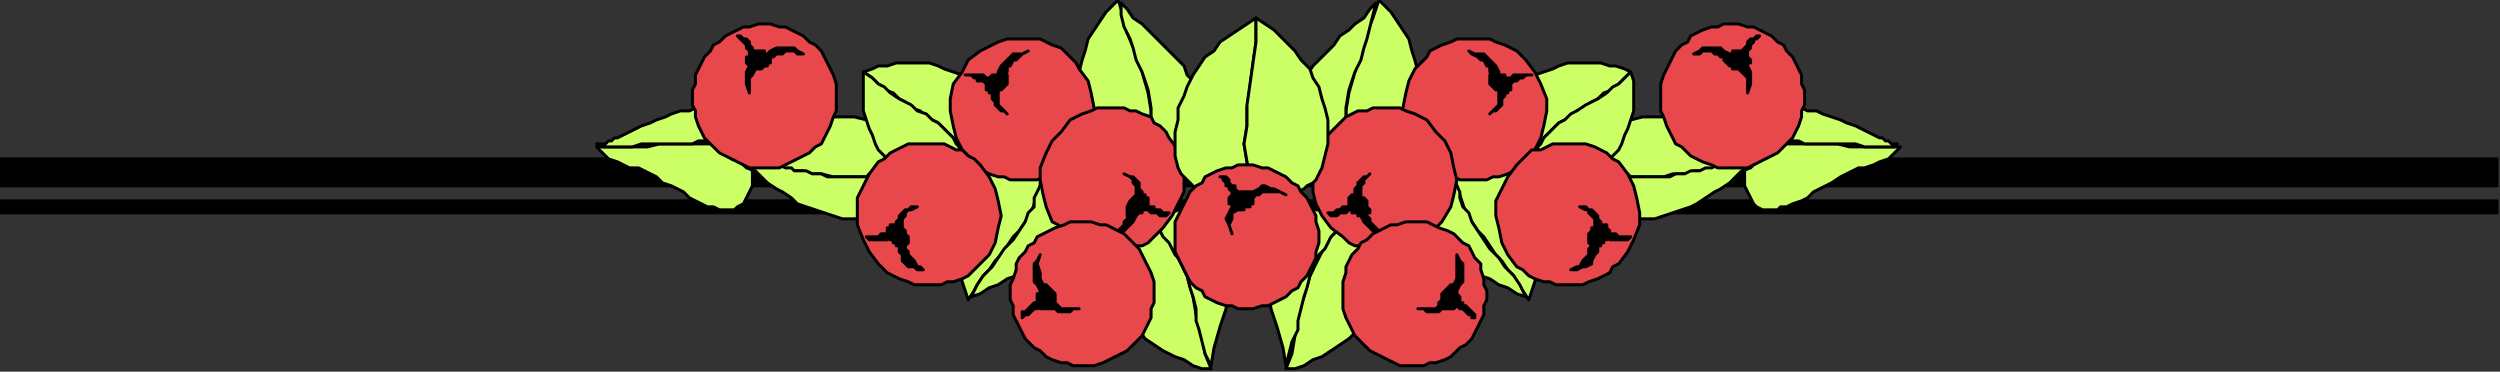 <?xml version="1.0" encoding="UTF-8" standalone="no"?>
<svg
   xmlns:dc="http://purl.org/dc/elements/1.1/"
   xmlns:cc="http://creativecommons.org/ns#"
   xmlns:rdf="http://www.w3.org/1999/02/22-rdf-syntax-ns#"
   xmlns:svg="http://www.w3.org/2000/svg"
   xmlns="http://www.w3.org/2000/svg"
   xmlns:sodipodi="http://sodipodi.sourceforge.net/DTD/sodipodi-0.dtd"
   xmlns:inkscape="http://www.inkscape.org/namespaces/inkscape"
   version="1.0"
   width="220.662mm"
   height="32.808mm"
   id="svg205"
   sodipodi:docname="BDRTC121.WMF">
  <rect width="100%" height="100%" fill="#333333" stroke="none"/>
  <sodipodi:namedview
     pagecolor="#ffffff"
     bordercolor="#666666"
     borderopacity="1"
     objecttolerance="10"
     gridtolerance="10"
     guidetolerance="10"
     inkscape:pageopacity="0"
     inkscape:pageshadow="2"
     inkscape:window-width="640"
     inkscape:window-height="480"
     id="namedview207" />
  <defs
     id="defs3">
    <pattern
       id="WMFhbasepattern"
       patternUnits="userSpaceOnUse"
       width="6"
       height="6"
       x="0"
       y="0" />
  </defs>
  <path
     style="fill:#000000;fill-rule:evenodd;fill-opacity:1;stroke:none;"
     d="  M 833,62   L 0,62   L 0,53   L 833,53   L 833,62  z "
     id="path5" />
  <path
     style="fill:none;stroke:#000000;stroke-width:1px;stroke-linecap:round;stroke-linejoin:round;stroke-miterlimit:4;stroke-dasharray:none;stroke-opacity:1;"
     d="  M 833,62   L 0,62   L 0,53   L 833,53   L 833,62  "
     id="path7" />
  <path
     style="fill:#000000;fill-rule:evenodd;fill-opacity:1;stroke:none;"
     d="  M 833,71   L 0,71   L 0,67   L 833,67   L 833,71  z "
     id="path9" />
  <path
     style="fill:none;stroke:#000000;stroke-width:1px;stroke-linecap:round;stroke-linejoin:round;stroke-miterlimit:4;stroke-dasharray:none;stroke-opacity:1;"
     d="  M 833,71   L 0,71   L 0,67   L 833,67   L 833,71  "
     id="path11" />
  <path
     style="fill:#ccff66;fill-rule:evenodd;fill-opacity:1;stroke:none;"
     d="  M 249,54   L 250,56   L 251,57   L 251,59   L 251,61   L 251,62   L 250,64   L 249,66   L 248,68   L 246,69   L 245,70   L 244,70   L 242,70   L 240,70   L 238,69   L 236,69   L 234,68   L 232,67   L 230,66   L 228,64   L 226,63   L 224,62   L 221,61   L 219,59   L 217,58   L 215,57   L 213,56   L 210,56   L 208,55   L 206,54   L 203,53   L 201,51   L 199,49   L 202,49   L 205,49   L 208,49   L 212,49   L 216,49   L 220,48   L 224,48   L 227,48   L 231,48   L 235,48   L 238,48   L 241,48   L 244,49   L 246,50   L 248,52   L 249,54  z "
     id="path13" />
  <path
     style="fill:none;stroke:#000000;stroke-width:1px;stroke-linecap:round;stroke-linejoin:round;stroke-miterlimit:4;stroke-dasharray:none;stroke-opacity:1;"
     d="  M 249,54   L 250,56   L 251,57   L 251,59   L 251,61   L 251,62   L 250,64   L 249,66   L 248,68   L 246,69   L 245,70   L 244,70   L 242,70   L 240,70   L 238,69   L 236,69   L 234,68   L 232,67   L 230,66   L 228,64   L 226,63   L 224,62   L 221,61   L 219,59   L 217,58   L 215,57   L 213,56   L 210,56   L 208,55   L 206,54   L 203,53   L 201,51   L 199,49   L 202,49   L 205,49   L 208,49   L 212,49   L 216,49   L 220,48   L 224,48   L 227,48   L 231,48   L 235,48   L 238,48   L 241,48   L 244,49   L 246,50   L 248,52   L 249,54  "
     id="path15" />
  <path
     style="fill:#ccff66;fill-rule:evenodd;fill-opacity:1;stroke:none;"
     d="  M 249,54   L 251,53   L 252,51   L 252,49   L 252,47   L 252,44   L 250,41   L 248,39   L 245,36   L 242,36   L 240,36   L 237,36   L 235,36   L 232,36   L 230,37   L 227,37   L 224,38   L 222,39   L 219,40   L 217,41   L 214,42   L 212,43   L 210,44   L 208,45   L 206,46   L 205,46   L 204,47   L 203,47   L 203,47   L 202,48   L 201,48   L 200,48   L 199,48   L 201,49   L 203,49   L 206,49   L 208,49   L 211,49   L 214,48   L 217,48   L 220,48   L 222,48   L 225,48   L 228,48   L 231,48   L 233,47   L 235,47   L 237,47   L 239,47   L 241,48   L 243,48   L 244,49   L 246,50   L 247,50   L 248,52   L 249,53   L 249,54  z "
     id="path17" />
  <path
     style="fill:none;stroke:#000000;stroke-width:1px;stroke-linecap:round;stroke-linejoin:round;stroke-miterlimit:4;stroke-dasharray:none;stroke-opacity:1;"
     d="  M 249,54   L 251,53   L 252,51   L 252,49   L 252,47   L 252,44   L 250,41   L 248,39   L 245,36   L 242,36   L 240,36   L 237,36   L 235,36   L 232,36   L 230,37   L 227,37   L 224,38   L 222,39   L 219,40   L 217,41   L 214,42   L 212,43   L 210,44   L 208,45   L 206,46   L 205,46   L 204,47   L 203,47   L 203,47   L 202,48   L 201,48   L 200,48   L 199,48   L 201,49   L 203,49   L 206,49   L 208,49   L 211,49   L 214,48   L 217,48   L 220,48   L 222,48   L 225,48   L 228,48   L 231,48   L 233,47   L 235,47   L 237,47   L 239,47   L 241,48   L 243,48   L 244,49   L 246,50   L 247,50   L 248,52   L 249,53   L 249,54  "
     id="path19" />
  <path
     style="fill:#ccff66;fill-rule:evenodd;fill-opacity:1;stroke:none;"
     d="  M 584,54   L 583,56   L 582,57   L 582,59   L 582,61   L 582,62   L 583,64   L 584,66   L 585,68   L 586,69   L 588,70   L 589,70   L 591,70   L 593,70   L 594,69   L 596,69   L 598,68   L 601,67   L 603,66   L 605,64   L 607,63   L 609,62   L 611,61   L 614,59   L 616,58   L 618,57   L 620,56   L 622,56   L 625,55   L 627,54   L 630,53   L 632,51   L 634,49   L 631,49   L 628,49   L 625,49   L 621,49   L 617,49   L 613,48   L 609,48   L 605,48   L 602,48   L 598,48   L 595,48   L 591,48   L 589,49   L 586,50   L 585,52   L 584,54  z "
     id="path21" />
  <path
     style="fill:none;stroke:#000000;stroke-width:1px;stroke-linecap:round;stroke-linejoin:round;stroke-miterlimit:4;stroke-dasharray:none;stroke-opacity:1;"
     d="  M 584,54   L 583,56   L 582,57   L 582,59   L 582,61   L 582,62   L 583,64   L 584,66   L 585,68   L 586,69   L 588,70   L 589,70   L 591,70   L 593,70   L 594,69   L 596,69   L 598,68   L 601,67   L 603,66   L 605,64   L 607,63   L 609,62   L 611,61   L 614,59   L 616,58   L 618,57   L 620,56   L 622,56   L 625,55   L 627,54   L 630,53   L 632,51   L 634,49   L 631,49   L 628,49   L 625,49   L 621,49   L 617,49   L 613,48   L 609,48   L 605,48   L 602,48   L 598,48   L 595,48   L 591,48   L 589,49   L 586,50   L 585,52   L 584,54  "
     id="path23" />
  <path
     style="fill:#ccff66;fill-rule:evenodd;fill-opacity:1;stroke:none;"
     d="  M 583,54   L 582,53   L 581,51   L 580,49   L 580,47   L 581,44   L 583,41   L 585,39   L 588,36   L 591,36   L 593,36   L 595,36   L 598,36   L 601,36   L 603,37   L 606,37   L 608,38   L 611,39   L 614,40   L 616,41   L 619,42   L 621,43   L 623,44   L 625,45   L 627,46   L 628,46   L 629,47   L 630,47   L 630,47   L 631,48   L 632,48   L 633,48   L 633,48   L 632,49   L 629,49   L 627,49   L 625,49   L 622,49   L 619,48   L 616,48   L 613,48   L 610,48   L 608,48   L 605,48   L 602,48   L 600,47   L 598,47   L 596,47   L 594,47   L 592,48   L 590,48   L 589,49   L 587,50   L 586,50   L 585,52   L 584,53   L 583,54  z "
     id="path25" />
  <path
     style="fill:none;stroke:#000000;stroke-width:1px;stroke-linecap:round;stroke-linejoin:round;stroke-miterlimit:4;stroke-dasharray:none;stroke-opacity:1;"
     d="  M 583,54   L 582,53   L 581,51   L 580,49   L 580,47   L 581,44   L 583,41   L 585,39   L 588,36   L 591,36   L 593,36   L 595,36   L 598,36   L 601,36   L 603,37   L 606,37   L 608,38   L 611,39   L 614,40   L 616,41   L 619,42   L 621,43   L 623,44   L 625,45   L 627,46   L 628,46   L 629,47   L 630,47   L 630,47   L 631,48   L 632,48   L 633,48   L 633,48   L 632,49   L 629,49   L 627,49   L 625,49   L 622,49   L 619,48   L 616,48   L 613,48   L 610,48   L 608,48   L 605,48   L 602,48   L 600,47   L 598,47   L 596,47   L 594,47   L 592,48   L 590,48   L 589,49   L 587,50   L 586,50   L 585,52   L 584,53   L 583,54  "
     id="path27" />
  <path
     style="fill:#ccff66;fill-rule:evenodd;fill-opacity:1;stroke:none;"
     d="  M 294,58   L 295,56   L 297,54   L 298,52   L 299,50   L 300,48   L 299,46   L 298,44   L 295,42   L 292,41   L 289,40   L 285,39   L 282,39   L 278,39   L 274,40   L 270,40   L 267,41   L 263,42   L 260,43   L 256,44   L 253,46   L 250,47   L 248,49   L 245,50   L 243,52   L 246,53   L 249,53   L 252,54   L 255,54   L 258,55   L 261,56   L 265,57   L 268,57   L 271,58   L 274,58   L 278,59   L 281,59   L 284,59   L 288,59   L 291,59   L 294,58  z "
     id="path29" />
  <path
     style="fill:none;stroke:#000000;stroke-width:1px;stroke-linecap:round;stroke-linejoin:round;stroke-miterlimit:4;stroke-dasharray:none;stroke-opacity:1;"
     d="  M 294,58   L 295,56   L 297,54   L 298,52   L 299,50   L 300,48   L 299,46   L 298,44   L 295,42   L 292,41   L 289,40   L 285,39   L 282,39   L 278,39   L 274,40   L 270,40   L 267,41   L 263,42   L 260,43   L 256,44   L 253,46   L 250,47   L 248,49   L 245,50   L 243,52   L 246,53   L 249,53   L 252,54   L 255,54   L 258,55   L 261,56   L 265,57   L 268,57   L 271,58   L 274,58   L 278,59   L 281,59   L 284,59   L 288,59   L 291,59   L 294,58  "
     id="path31" />
  <path
     style="fill:#ccff66;fill-rule:evenodd;fill-opacity:1;stroke:none;"
     d="  M 294,58   L 295,60   L 295,62   L 295,64   L 295,67   L 294,69   L 293,70   L 290,72   L 287,73   L 284,73   L 281,73   L 278,72   L 275,71   L 272,70   L 269,69   L 266,68   L 264,66   L 261,64   L 259,63   L 256,61   L 254,59   L 252,57   L 249,56   L 247,54   L 244,53   L 246,53   L 248,53   L 250,53   L 252,54   L 254,54   L 256,55   L 258,55   L 260,55   L 262,56   L 264,56   L 265,57   L 267,57   L 269,57   L 271,58   L 273,58   L 274,58   L 276,59   L 277,59   L 278,59   L 280,59   L 281,59   L 282,59   L 284,59   L 285,59   L 286,59   L 287,59   L 289,59   L 290,58   L 291,58   L 292,58   L 293,58   L 294,58  z "
     id="path33" />
  <path
     style="fill:none;stroke:#000000;stroke-width:1px;stroke-linecap:round;stroke-linejoin:round;stroke-miterlimit:4;stroke-dasharray:none;stroke-opacity:1;"
     d="  M 294,58   L 295,60   L 295,62   L 295,64   L 295,67   L 294,69   L 293,70   L 290,72   L 287,73   L 284,73   L 281,73   L 278,72   L 275,71   L 272,70   L 269,69   L 266,68   L 264,66   L 261,64   L 259,63   L 256,61   L 254,59   L 252,57   L 249,56   L 247,54   L 244,53   L 246,53   L 248,53   L 250,53   L 252,54   L 254,54   L 256,55   L 258,55   L 260,55   L 262,56   L 264,56   L 265,57   L 267,57   L 269,57   L 271,58   L 273,58   L 274,58   L 276,59   L 277,59   L 278,59   L 280,59   L 281,59   L 282,59   L 284,59   L 285,59   L 286,59   L 287,59   L 289,59   L 290,58   L 291,58   L 292,58   L 293,58   L 294,58  "
     id="path35" />
  <path
     style="fill:#ccff66;fill-rule:evenodd;fill-opacity:1;stroke:none;"
     d="  M 539,58   L 537,56   L 536,54   L 535,52   L 534,50   L 533,48   L 534,46   L 535,44   L 538,42   L 541,41   L 544,40   L 548,39   L 551,39   L 555,39   L 559,40   L 562,40   L 566,41   L 570,42   L 573,43   L 577,44   L 580,46   L 583,47   L 585,49   L 588,50   L 589,52   L 587,53   L 584,53   L 581,54   L 578,54   L 575,55   L 572,56   L 568,57   L 565,57   L 562,58   L 558,58   L 555,59   L 552,59   L 549,59   L 545,59   L 542,59   L 539,58  z "
     id="path37" />
  <path
     style="fill:none;stroke:#000000;stroke-width:1px;stroke-linecap:round;stroke-linejoin:round;stroke-miterlimit:4;stroke-dasharray:none;stroke-opacity:1;"
     d="  M 539,58   L 537,56   L 536,54   L 535,52   L 534,50   L 533,48   L 534,46   L 535,44   L 538,42   L 541,41   L 544,40   L 548,39   L 551,39   L 555,39   L 559,40   L 562,40   L 566,41   L 570,42   L 573,43   L 577,44   L 580,46   L 583,47   L 585,49   L 588,50   L 589,52   L 587,53   L 584,53   L 581,54   L 578,54   L 575,55   L 572,56   L 568,57   L 565,57   L 562,58   L 558,58   L 555,59   L 552,59   L 549,59   L 545,59   L 542,59   L 539,58  "
     id="path39" />
  <path
     style="fill:#ccff66;fill-rule:evenodd;fill-opacity:1;stroke:none;"
     d="  M 539,58   L 538,60   L 538,62   L 538,64   L 538,67   L 539,69   L 540,70   L 543,72   L 546,73   L 549,73   L 552,73   L 555,72   L 558,71   L 561,70   L 564,69   L 566,68   L 569,66   L 572,64   L 574,63   L 577,61   L 579,59   L 581,57   L 584,56   L 586,54   L 588,53   L 586,53   L 584,53   L 583,53   L 581,54   L 579,54   L 577,55   L 575,55   L 573,55   L 571,56   L 569,56   L 567,57   L 566,57   L 564,57   L 562,58   L 560,58   L 559,58   L 557,59   L 556,59   L 554,59   L 553,59   L 552,59   L 550,59   L 549,59   L 548,59   L 547,59   L 546,59   L 544,59   L 543,58   L 542,58   L 541,58   L 540,58   L 539,58  z "
     id="path41" />
  <path
     style="fill:none;stroke:#000000;stroke-width:1px;stroke-linecap:round;stroke-linejoin:round;stroke-miterlimit:4;stroke-dasharray:none;stroke-opacity:1;"
     d="  M 539,58   L 538,60   L 538,62   L 538,64   L 538,67   L 539,69   L 540,70   L 543,72   L 546,73   L 549,73   L 552,73   L 555,72   L 558,71   L 561,70   L 564,69   L 566,68   L 569,66   L 572,64   L 574,63   L 577,61   L 579,59   L 581,57   L 584,56   L 586,54   L 588,53   L 586,53   L 584,53   L 583,53   L 581,54   L 579,54   L 577,55   L 575,55   L 573,55   L 571,56   L 569,56   L 567,57   L 566,57   L 564,57   L 562,58   L 560,58   L 559,58   L 557,59   L 556,59   L 554,59   L 553,59   L 552,59   L 550,59   L 549,59   L 548,59   L 547,59   L 546,59   L 544,59   L 543,58   L 542,58   L 541,58   L 540,58   L 539,58  "
     id="path43" />
  <path
     style="fill:#ccff66;fill-rule:evenodd;fill-opacity:1;stroke:none;"
     d="  M 320,49   L 323,48   L 325,47   L 327,45   L 329,44   L 330,42   L 331,39   L 331,37   L 330,33   L 328,31   L 326,29   L 323,27   L 321,25   L 318,24   L 315,23   L 313,22   L 310,21   L 307,21   L 304,21   L 301,21   L 299,21   L 296,22   L 293,22   L 291,23   L 288,24   L 291,26   L 293,28   L 295,30   L 298,31   L 300,33   L 302,34   L 304,36   L 307,37   L 309,39   L 311,40   L 313,41   L 315,43   L 316,44   L 318,46   L 319,48   L 320,49  z "
     id="path45" />
  <path
     style="fill:none;stroke:#000000;stroke-width:1px;stroke-linecap:round;stroke-linejoin:round;stroke-miterlimit:4;stroke-dasharray:none;stroke-opacity:1;"
     d="  M 320,49   L 323,48   L 325,47   L 327,45   L 329,44   L 330,42   L 331,39   L 331,37   L 330,33   L 328,31   L 326,29   L 323,27   L 321,25   L 318,24   L 315,23   L 313,22   L 310,21   L 307,21   L 304,21   L 301,21   L 299,21   L 296,22   L 293,22   L 291,23   L 288,24   L 291,26   L 293,28   L 295,30   L 298,31   L 300,33   L 302,34   L 304,36   L 307,37   L 309,39   L 311,40   L 313,41   L 315,43   L 316,44   L 318,46   L 319,48   L 320,49  "
     id="path47" />
  <path
     style="fill:#ccff66;fill-rule:evenodd;fill-opacity:1;stroke:none;"
     d="  M 320,49   L 320,52   L 319,55   L 318,57   L 317,59   L 315,60   L 313,62   L 310,62   L 307,62   L 304,60   L 301,58   L 299,57   L 297,55   L 295,52   L 293,50   L 292,48   L 291,45   L 290,43   L 289,40   L 288,37   L 288,35   L 288,32   L 288,29   L 288,27   L 288,24   L 291,26   L 293,28   L 295,29   L 297,31   L 300,33   L 302,34   L 304,35   L 306,37   L 309,38   L 311,40   L 313,41   L 315,43   L 316,44   L 318,46   L 319,48   L 320,49  z "
     id="path49" />
  <path
     style="fill:none;stroke:#000000;stroke-width:1px;stroke-linecap:round;stroke-linejoin:round;stroke-miterlimit:4;stroke-dasharray:none;stroke-opacity:1;"
     d="  M 320,49   L 320,52   L 319,55   L 318,57   L 317,59   L 315,60   L 313,62   L 310,62   L 307,62   L 304,60   L 301,58   L 299,57   L 297,55   L 295,52   L 293,50   L 292,48   L 291,45   L 290,43   L 289,40   L 288,37   L 288,35   L 288,32   L 288,29   L 288,27   L 288,24   L 291,26   L 293,28   L 295,29   L 297,31   L 300,33   L 302,34   L 304,35   L 306,37   L 309,38   L 311,40   L 313,41   L 315,43   L 316,44   L 318,46   L 319,48   L 320,49  "
     id="path51" />
  <path
     style="fill:#ccff66;fill-rule:evenodd;fill-opacity:1;stroke:none;"
     d="  M 513,49   L 510,48   L 508,47   L 506,45   L 504,44   L 502,42   L 502,39   L 502,37   L 503,33   L 505,31   L 507,29   L 510,27   L 512,25   L 515,24   L 518,23   L 520,22   L 523,21   L 526,21   L 529,21   L 531,21   L 534,21   L 537,22   L 539,22   L 542,23   L 544,24   L 542,26   L 540,28   L 538,30   L 535,31   L 533,33   L 531,34   L 528,36   L 526,37   L 524,39   L 522,40   L 520,41   L 518,43   L 517,44   L 515,46   L 514,48   L 513,49  z "
     id="path53" />
  <path
     style="fill:none;stroke:#000000;stroke-width:1px;stroke-linecap:round;stroke-linejoin:round;stroke-miterlimit:4;stroke-dasharray:none;stroke-opacity:1;"
     d="  M 513,49   L 510,48   L 508,47   L 506,45   L 504,44   L 502,42   L 502,39   L 502,37   L 503,33   L 505,31   L 507,29   L 510,27   L 512,25   L 515,24   L 518,23   L 520,22   L 523,21   L 526,21   L 529,21   L 531,21   L 534,21   L 537,22   L 539,22   L 542,23   L 544,24   L 542,26   L 540,28   L 538,30   L 535,31   L 533,33   L 531,34   L 528,36   L 526,37   L 524,39   L 522,40   L 520,41   L 518,43   L 517,44   L 515,46   L 514,48   L 513,49  "
     id="path55" />
  <path
     style="fill:#ccff66;fill-rule:evenodd;fill-opacity:1;stroke:none;"
     d="  M 513,49   L 513,52   L 514,55   L 515,57   L 516,59   L 518,60   L 520,62   L 523,62   L 526,62   L 529,60   L 532,58   L 534,57   L 536,55   L 538,52   L 540,50   L 541,48   L 542,45   L 543,43   L 544,40   L 545,37   L 545,35   L 545,32   L 545,29   L 545,27   L 544,24   L 542,26   L 540,28   L 538,29   L 536,31   L 533,33   L 531,34   L 529,35   L 526,37   L 524,38   L 522,40   L 520,41   L 518,43   L 517,44   L 515,46   L 514,48   L 513,49  z "
     id="path57" />
  <path
     style="fill:none;stroke:#000000;stroke-width:1px;stroke-linecap:round;stroke-linejoin:round;stroke-miterlimit:4;stroke-dasharray:none;stroke-opacity:1;"
     d="  M 513,49   L 513,52   L 514,55   L 515,57   L 516,59   L 518,60   L 520,62   L 523,62   L 526,62   L 529,60   L 532,58   L 534,57   L 536,55   L 538,52   L 540,50   L 541,48   L 542,45   L 543,43   L 544,40   L 545,37   L 545,35   L 545,32   L 545,29   L 545,27   L 544,24   L 542,26   L 540,28   L 538,29   L 536,31   L 533,33   L 531,34   L 529,35   L 526,37   L 524,38   L 522,40   L 520,41   L 518,43   L 517,44   L 515,46   L 514,48   L 513,49  "
     id="path59" />
  <path
     style="fill:#ccff66;fill-rule:evenodd;fill-opacity:1;stroke:none;"
     d="  M 348,56   L 347,54   L 346,53   L 345,52   L 344,51   L 343,50   L 342,48   L 341,48   L 340,47   L 339,46   L 338,45   L 336,45   L 335,45   L 333,45   L 332,45   L 330,46   L 329,47   L 324,52   L 321,58   L 319,65   L 318,73   L 318,80   L 319,88   L 321,94   L 323,100   L 325,97   L 326,95   L 328,92   L 330,90   L 332,87   L 334,85   L 336,82   L 338,79   L 340,77   L 342,74   L 344,71   L 345,68   L 346,65   L 347,62   L 348,59   L 348,56  z "
     id="path61" />
  <path
     style="fill:none;stroke:#000000;stroke-width:1px;stroke-linecap:round;stroke-linejoin:round;stroke-miterlimit:4;stroke-dasharray:none;stroke-opacity:1;"
     d="  M 348,56   L 347,54   L 346,53   L 345,52   L 344,51   L 343,50   L 342,48   L 341,48   L 340,47   L 339,46   L 338,45   L 336,45   L 335,45   L 333,45   L 332,45   L 330,46   L 329,47   L 324,52   L 321,58   L 319,65   L 318,73   L 318,80   L 319,88   L 321,94   L 323,100   L 325,97   L 326,95   L 328,92   L 330,90   L 332,87   L 334,85   L 336,82   L 338,79   L 340,77   L 342,74   L 344,71   L 345,68   L 346,65   L 347,62   L 348,59   L 348,56  "
     id="path63" />
  <path
     style="fill:#ccff66;fill-rule:evenodd;fill-opacity:1;stroke:none;"
     d="  M 348,55   L 351,56   L 354,56   L 357,57   L 359,59   L 361,60   L 363,62   L 364,65   L 364,69   L 363,72   L 362,75   L 360,77   L 358,79   L 356,82   L 353,84   L 351,86   L 348,87   L 345,89   L 342,90   L 339,92   L 336,93   L 333,95   L 330,96   L 327,98   L 324,99   L 326,95   L 328,92   L 331,89   L 333,86   L 335,83   L 338,80   L 340,77   L 342,74   L 343,71   L 345,69   L 345,66   L 346,64   L 347,62   L 347,59   L 348,57   L 348,55  z "
     id="path65" />
  <path
     style="fill:none;stroke:#000000;stroke-width:1px;stroke-linecap:round;stroke-linejoin:round;stroke-miterlimit:4;stroke-dasharray:none;stroke-opacity:1;"
     d="  M 348,55   L 351,56   L 354,56   L 357,57   L 359,59   L 361,60   L 363,62   L 364,65   L 364,69   L 363,72   L 362,75   L 360,77   L 358,79   L 356,82   L 353,84   L 351,86   L 348,87   L 345,89   L 342,90   L 339,92   L 336,93   L 333,95   L 330,96   L 327,98   L 324,99   L 326,95   L 328,92   L 331,89   L 333,86   L 335,83   L 338,80   L 340,77   L 342,74   L 343,71   L 345,69   L 345,66   L 346,64   L 347,62   L 347,59   L 348,57   L 348,55  "
     id="path67" />
  <path
     style="fill:#ccff66;fill-rule:evenodd;fill-opacity:1;stroke:none;"
     d="  M 485,56   L 486,54   L 487,53   L 488,52   L 488,51   L 489,50   L 491,48   L 492,48   L 493,47   L 494,46   L 495,45   L 497,45   L 498,45   L 500,45   L 501,45   L 503,46   L 504,47   L 509,52   L 512,58   L 514,65   L 515,73   L 515,80   L 514,88   L 512,94   L 510,100   L 508,97   L 506,95   L 505,92   L 503,90   L 501,87   L 499,85   L 497,82   L 495,79   L 493,77   L 491,74   L 489,71   L 488,68   L 487,65   L 486,62   L 485,59   L 485,56  z "
     id="path69" />
  <path
     style="fill:none;stroke:#000000;stroke-width:1px;stroke-linecap:round;stroke-linejoin:round;stroke-miterlimit:4;stroke-dasharray:none;stroke-opacity:1;"
     d="  M 485,56   L 486,54   L 487,53   L 488,52   L 488,51   L 489,50   L 491,48   L 492,48   L 493,47   L 494,46   L 495,45   L 497,45   L 498,45   L 500,45   L 501,45   L 503,46   L 504,47   L 509,52   L 512,58   L 514,65   L 515,73   L 515,80   L 514,88   L 512,94   L 510,100   L 508,97   L 506,95   L 505,92   L 503,90   L 501,87   L 499,85   L 497,82   L 495,79   L 493,77   L 491,74   L 489,71   L 488,68   L 487,65   L 486,62   L 485,59   L 485,56  "
     id="path71" />
  <path
     style="fill:#ccff66;fill-rule:evenodd;fill-opacity:1;stroke:none;"
     d="  M 485,55   L 482,56   L 479,56   L 476,57   L 474,59   L 471,60   L 470,62   L 469,65   L 469,69   L 470,72   L 471,75   L 473,77   L 475,79   L 477,82   L 480,84   L 482,86   L 485,87   L 488,89   L 491,90   L 494,92   L 497,93   L 500,95   L 503,96   L 506,98   L 509,99   L 507,95   L 505,92   L 502,89   L 500,86   L 497,83   L 495,80   L 493,77   L 491,74   L 490,71   L 488,69   L 487,66   L 487,64   L 486,62   L 485,59   L 485,57   L 485,55  z "
     id="path73" />
  <path
     style="fill:none;stroke:#000000;stroke-width:1px;stroke-linecap:round;stroke-linejoin:round;stroke-miterlimit:4;stroke-dasharray:none;stroke-opacity:1;"
     d="  M 485,55   L 482,56   L 479,56   L 476,57   L 474,59   L 471,60   L 470,62   L 469,65   L 469,69   L 470,72   L 471,75   L 473,77   L 475,79   L 477,82   L 480,84   L 482,86   L 485,87   L 488,89   L 491,90   L 494,92   L 497,93   L 500,95   L 503,96   L 506,98   L 509,99   L 507,95   L 505,92   L 502,89   L 500,86   L 497,83   L 495,80   L 493,77   L 491,74   L 490,71   L 488,69   L 487,66   L 487,64   L 486,62   L 485,59   L 485,57   L 485,55  "
     id="path75" />
  <path
     style="fill:#ccff66;fill-rule:evenodd;fill-opacity:1;stroke:none;"
     d="  M 383,50   L 382,51   L 380,52   L 379,53   L 378,53   L 376,54   L 375,55   L 374,55   L 372,56   L 371,56   L 370,56   L 368,56   L 367,56   L 366,55   L 364,55   L 363,54   L 361,52   L 360,49   L 359,46   L 358,42   L 358,39   L 358,35   L 358,31   L 359,28   L 360,24   L 361,20   L 362,17   L 363,13   L 365,10   L 367,7   L 369,4   L 371,2   L 373,0   L 375,6   L 376,11   L 379,18   L 381,24   L 383,31   L 384,37   L 384,44   L 383,50  z "
     id="path77" />
  <path
     style="fill:none;stroke:#000000;stroke-width:1px;stroke-linecap:round;stroke-linejoin:round;stroke-miterlimit:4;stroke-dasharray:none;stroke-opacity:1;"
     d="  M 383,50   L 382,51   L 380,52   L 379,53   L 378,53   L 376,54   L 375,55   L 374,55   L 372,56   L 371,56   L 370,56   L 368,56   L 367,56   L 366,55   L 364,55   L 363,54   L 361,52   L 360,49   L 359,46   L 358,42   L 358,39   L 358,35   L 358,31   L 359,28   L 360,24   L 361,20   L 362,17   L 363,13   L 365,10   L 367,7   L 369,4   L 371,2   L 373,0   L 375,6   L 376,11   L 379,18   L 381,24   L 383,31   L 384,37   L 384,44   L 383,50  "
     id="path79" />
  <path
     style="fill:#ccff66;fill-rule:evenodd;fill-opacity:1;stroke:none;"
     d="  M 383,50   L 384,50   L 386,50   L 387,51   L 389,51   L 390,51   L 392,51   L 393,51   L 394,50   L 396,50   L 397,50   L 398,49   L 399,48   L 400,47   L 401,46   L 402,44   L 402,42   L 402,39   L 402,36   L 401,33   L 400,30   L 398,27   L 396,25   L 395,22   L 393,20   L 390,17   L 388,15   L 385,12   L 383,10   L 381,8   L 378,6   L 376,3   L 374,1   L 374,5   L 375,9   L 377,13   L 378,16   L 379,20   L 381,24   L 382,27   L 383,30   L 384,36   L 384,41   L 383,46   L 383,50  z "
     id="path81" />
  <path
     style="fill:none;stroke:#000000;stroke-width:1px;stroke-linecap:round;stroke-linejoin:round;stroke-miterlimit:4;stroke-dasharray:none;stroke-opacity:1;"
     d="  M 383,50   L 384,50   L 386,50   L 387,51   L 389,51   L 390,51   L 392,51   L 393,51   L 394,50   L 396,50   L 397,50   L 398,49   L 399,48   L 400,47   L 401,46   L 402,44   L 402,42   L 402,39   L 402,36   L 401,33   L 400,30   L 398,27   L 396,25   L 395,22   L 393,20   L 390,17   L 388,15   L 385,12   L 383,10   L 381,8   L 378,6   L 376,3   L 374,1   L 374,5   L 375,9   L 377,13   L 378,16   L 379,20   L 381,24   L 382,27   L 383,30   L 384,36   L 384,41   L 383,46   L 383,50  "
     id="path83" />
  <path
     style="fill:#ccff66;fill-rule:evenodd;fill-opacity:1;stroke:none;"
     d="  M 450,50   L 451,51   L 452,52   L 454,53   L 455,53   L 456,54   L 458,55   L 459,55   L 461,56   L 462,56   L 463,56   L 465,56   L 466,56   L 467,55   L 469,55   L 470,54   L 471,52   L 473,49   L 474,46   L 475,42   L 475,39   L 475,35   L 475,31   L 474,28   L 473,24   L 472,20   L 471,17   L 470,13   L 468,10   L 466,7   L 464,4   L 462,2   L 460,0   L 458,6   L 456,11   L 454,18   L 452,24   L 450,31   L 449,37   L 449,44   L 450,50  z "
     id="path85" />
  <path
     style="fill:none;stroke:#000000;stroke-width:1px;stroke-linecap:round;stroke-linejoin:round;stroke-miterlimit:4;stroke-dasharray:none;stroke-opacity:1;"
     d="  M 450,50   L 451,51   L 452,52   L 454,53   L 455,53   L 456,54   L 458,55   L 459,55   L 461,56   L 462,56   L 463,56   L 465,56   L 466,56   L 467,55   L 469,55   L 470,54   L 471,52   L 473,49   L 474,46   L 475,42   L 475,39   L 475,35   L 475,31   L 474,28   L 473,24   L 472,20   L 471,17   L 470,13   L 468,10   L 466,7   L 464,4   L 462,2   L 460,0   L 458,6   L 456,11   L 454,18   L 452,24   L 450,31   L 449,37   L 449,44   L 450,50  "
     id="path87" />
  <path
     style="fill:#ccff66;fill-rule:evenodd;fill-opacity:1;stroke:none;"
     d="  M 450,50   L 449,50   L 447,50   L 446,51   L 444,51   L 443,51   L 441,51   L 440,51   L 438,50   L 437,50   L 436,50   L 435,49   L 434,48   L 433,47   L 432,46   L 431,44   L 431,42   L 431,39   L 431,36   L 432,33   L 433,30   L 434,27   L 436,25   L 438,22   L 440,20   L 443,17   L 445,15   L 447,12   L 450,10   L 452,8   L 455,6   L 457,3   L 459,1   L 458,5   L 457,9   L 456,13   L 455,16   L 454,20   L 452,24   L 451,27   L 450,30   L 449,36   L 449,41   L 449,46   L 450,50  z "
     id="path89" />
  <path
     style="fill:none;stroke:#000000;stroke-width:1px;stroke-linecap:round;stroke-linejoin:round;stroke-miterlimit:4;stroke-dasharray:none;stroke-opacity:1;"
     d="  M 450,50   L 449,50   L 447,50   L 446,51   L 444,51   L 443,51   L 441,51   L 440,51   L 438,50   L 437,50   L 436,50   L 435,49   L 434,48   L 433,47   L 432,46   L 431,44   L 431,42   L 431,39   L 431,36   L 432,33   L 433,30   L 434,27   L 436,25   L 438,22   L 440,20   L 443,17   L 445,15   L 447,12   L 450,10   L 452,8   L 455,6   L 457,3   L 459,1   L 458,5   L 457,9   L 456,13   L 455,16   L 454,20   L 452,24   L 451,27   L 450,30   L 449,36   L 449,41   L 449,46   L 450,50  "
     id="path91" />
  <path
     style="fill:#ccff66;fill-rule:evenodd;fill-opacity:1;stroke:none;"
     d="  M 386,76   L 384,75   L 383,75   L 381,75   L 380,75   L 378,75   L 376,75   L 375,76   L 374,76   L 372,77   L 371,77   L 370,78   L 369,79   L 368,80   L 367,82   L 367,83   L 366,85   L 367,88   L 368,92   L 369,95   L 370,98   L 372,101   L 374,104   L 377,107   L 380,110   L 382,113   L 385,115   L 388,117   L 392,119   L 395,120   L 398,122   L 401,123   L 404,123   L 402,118   L 401,112   L 399,105   L 398,99   L 396,92   L 393,86   L 390,80   L 386,76  z "
     id="path93" />
  <path
     style="fill:none;stroke:#000000;stroke-width:1px;stroke-linecap:round;stroke-linejoin:round;stroke-miterlimit:4;stroke-dasharray:none;stroke-opacity:1;"
     d="  M 386,76   L 384,75   L 383,75   L 381,75   L 380,75   L 378,75   L 376,75   L 375,76   L 374,76   L 372,77   L 371,77   L 370,78   L 369,79   L 368,80   L 367,82   L 367,83   L 366,85   L 367,88   L 368,92   L 369,95   L 370,98   L 372,101   L 374,104   L 377,107   L 380,110   L 382,113   L 385,115   L 388,117   L 392,119   L 395,120   L 398,122   L 401,123   L 404,123   L 402,118   L 401,112   L 399,105   L 398,99   L 396,92   L 393,86   L 390,80   L 386,76  "
     id="path95" />
  <path
     style="fill:#ccff66;fill-rule:evenodd;fill-opacity:1;stroke:none;"
     d="  M 385,76   L 387,75   L 388,74   L 389,73   L 390,72   L 391,71   L 393,70   L 394,70   L 395,69   L 396,69   L 398,69   L 399,68   L 401,69   L 402,69   L 403,70   L 405,71   L 406,72   L 409,77   L 411,84   L 411,90   L 410,96   L 409,103   L 407,109   L 405,116   L 404,122   L 402,118   L 401,114   L 400,110   L 399,107   L 399,103   L 398,99   L 397,96   L 396,92   L 395,90   L 394,87   L 392,85   L 391,83   L 390,81   L 388,79   L 387,77   L 385,76  z "
     id="path97" />
  <path
     style="fill:none;stroke:#000000;stroke-width:1px;stroke-linecap:round;stroke-linejoin:round;stroke-miterlimit:4;stroke-dasharray:none;stroke-opacity:1;"
     d="  M 385,76   L 387,75   L 388,74   L 389,73   L 390,72   L 391,71   L 393,70   L 394,70   L 395,69   L 396,69   L 398,69   L 399,68   L 401,69   L 402,69   L 403,70   L 405,71   L 406,72   L 409,77   L 411,84   L 411,90   L 410,96   L 409,103   L 407,109   L 405,116   L 404,122   L 402,118   L 401,114   L 400,110   L 399,107   L 399,103   L 398,99   L 397,96   L 396,92   L 395,90   L 394,87   L 392,85   L 391,83   L 390,81   L 388,79   L 387,77   L 385,76  "
     id="path99" />
  <path
     style="fill:#ccff66;fill-rule:evenodd;fill-opacity:1;stroke:none;"
     d="  M 447,76   L 449,75   L 450,75   L 452,75   L 453,75   L 455,75   L 456,75   L 458,76   L 459,76   L 461,77   L 462,77   L 463,78   L 464,79   L 465,80   L 466,82   L 466,83   L 467,85   L 466,88   L 465,92   L 464,95   L 463,98   L 461,101   L 458,104   L 456,107   L 453,110   L 450,113   L 447,115   L 444,117   L 441,119   L 438,120   L 435,122   L 432,123   L 429,123   L 431,118   L 432,112   L 433,105   L 435,99   L 437,92   L 440,86   L 443,80   L 447,76  z "
     id="path101" />
  <path
     style="fill:none;stroke:#000000;stroke-width:1px;stroke-linecap:round;stroke-linejoin:round;stroke-miterlimit:4;stroke-dasharray:none;stroke-opacity:1;"
     d="  M 447,76   L 449,75   L 450,75   L 452,75   L 453,75   L 455,75   L 456,75   L 458,76   L 459,76   L 461,77   L 462,77   L 463,78   L 464,79   L 465,80   L 466,82   L 466,83   L 467,85   L 466,88   L 465,92   L 464,95   L 463,98   L 461,101   L 458,104   L 456,107   L 453,110   L 450,113   L 447,115   L 444,117   L 441,119   L 438,120   L 435,122   L 432,123   L 429,123   L 431,118   L 432,112   L 433,105   L 435,99   L 437,92   L 440,86   L 443,80   L 447,76  "
     id="path103" />
  <path
     style="fill:#ccff66;fill-rule:evenodd;fill-opacity:1;stroke:none;"
     d="  M 447,76   L 446,75   L 445,74   L 444,73   L 443,72   L 441,71   L 440,70   L 439,70   L 438,69   L 436,69   L 435,69   L 434,68   L 432,69   L 431,69   L 429,70   L 428,71   L 427,72   L 424,77   L 422,84   L 422,90   L 423,96   L 424,103   L 426,109   L 428,116   L 429,122   L 430,118   L 431,114   L 433,110   L 433,107   L 434,103   L 435,99   L 436,96   L 437,92   L 438,90   L 439,87   L 440,85   L 442,83   L 443,81   L 444,79   L 446,77   L 447,76  z "
     id="path105" />
  <path
     style="fill:none;stroke:#000000;stroke-width:1px;stroke-linecap:round;stroke-linejoin:round;stroke-miterlimit:4;stroke-dasharray:none;stroke-opacity:1;"
     d="  M 447,76   L 446,75   L 445,74   L 444,73   L 443,72   L 441,71   L 440,70   L 439,70   L 438,69   L 436,69   L 435,69   L 434,68   L 432,69   L 431,69   L 429,70   L 428,71   L 427,72   L 424,77   L 422,84   L 422,90   L 423,96   L 424,103   L 426,109   L 428,116   L 429,122   L 430,118   L 431,114   L 433,110   L 433,107   L 434,103   L 435,99   L 436,96   L 437,92   L 438,90   L 439,87   L 440,85   L 442,83   L 443,81   L 444,79   L 446,77   L 447,76  "
     id="path107" />
  <path
     style="fill:#e8474c;fill-rule:evenodd;fill-opacity:1;stroke:none;"
     d="  M 279,32   L 279,35   L 279,37   L 278,39   L 277,42   L 276,44   L 275,46   L 274,48   L 272,49   L 270,51   L 268,52   L 266,53   L 264,54   L 262,55   L 260,56   L 257,56   L 255,56   L 253,56   L 250,56   L 248,55   L 246,54   L 244,53   L 242,52   L 240,51   L 238,49   L 237,48   L 235,46   L 234,44   L 233,42   L 232,39   L 232,37   L 231,35   L 231,32   L 231,30   L 232,28   L 232,25   L 233,23   L 234,21   L 235,19   L 237,17   L 238,15   L 240,14   L 242,12   L 244,11   L 246,10   L 248,9   L 250,9   L 253,8   L 255,8   L 257,8   L 260,9   L 262,9   L 264,10   L 266,11   L 268,12   L 270,14   L 272,15   L 274,17   L 275,19   L 276,21   L 277,23   L 278,25   L 279,28   L 279,30   L 279,32  z "
     id="path109" />
  <path
     style="fill:none;stroke:#000000;stroke-width:1px;stroke-linecap:round;stroke-linejoin:round;stroke-miterlimit:4;stroke-dasharray:none;stroke-opacity:1;"
     d="  M 279,32   L 279,35   L 279,37   L 278,39   L 277,42   L 276,44   L 275,46   L 274,48   L 272,49   L 270,51   L 268,52   L 266,53   L 264,54   L 262,55   L 260,56   L 257,56   L 255,56   L 253,56   L 250,56   L 248,55   L 246,54   L 244,53   L 242,52   L 240,51   L 238,49   L 237,48   L 235,46   L 234,44   L 233,42   L 232,39   L 232,37   L 231,35   L 231,32   L 231,30   L 232,28   L 232,25   L 233,23   L 234,21   L 235,19   L 237,17   L 238,15   L 240,14   L 242,12   L 244,11   L 246,10   L 248,9   L 250,9   L 253,8   L 255,8   L 257,8   L 260,9   L 262,9   L 264,10   L 266,11   L 268,12   L 270,14   L 272,15   L 274,17   L 275,19   L 276,21   L 277,23   L 278,25   L 279,28   L 279,30   L 279,32  "
     id="path111" />
  <path
     style="fill:#000000;fill-rule:evenodd;fill-opacity:1;stroke:none;"
     d="  M 256,18   L 257,17   L 259,16   L 260,16   L 262,16   L 263,16   L 265,16   L 266,17   L 268,18   L 266,18   L 265,17   L 263,17   L 262,17   L 261,18   L 259,18   L 258,19   L 257,19   L 257,20   L 257,20   L 257,20   L 257,20   L 257,21   L 257,21   L 256,21   L 256,22   L 255,22   L 254,23   L 254,23   L 253,23   L 253,23   L 252,23   L 252,23   L 252,23   L 251,25   L 250,26   L 250,28   L 250,31   L 249,28   L 249,26   L 249,24   L 250,22   L 250,22   L 249,21   L 249,21   L 249,20   L 249,20   L 249,19   L 250,19   L 250,18   L 250,17   L 250,17   L 249,16   L 249,15   L 248,14   L 247,13   L 247,13   L 246,12   L 247,12   L 248,13   L 249,13   L 250,14   L 250,15   L 251,16   L 251,17   L 252,17   L 252,17   L 253,17   L 253,17   L 253,17   L 254,17   L 255,17   L 255,18   L 256,18  z "
     id="path113" />
  <path
     style="fill:none;stroke:#000000;stroke-width:1px;stroke-linecap:round;stroke-linejoin:round;stroke-miterlimit:4;stroke-dasharray:none;stroke-opacity:1;"
     d="  M 256,18   L 257,17   L 259,16   L 260,16   L 262,16   L 263,16   L 265,16   L 266,17   L 268,18   L 266,18   L 265,17   L 263,17   L 262,17   L 261,18   L 259,18   L 258,19   L 257,19   L 257,20   L 257,20   L 257,20   L 257,20   L 257,21   L 257,21   L 256,21   L 256,22   L 255,22   L 254,23   L 254,23   L 253,23   L 253,23   L 252,23   L 252,23   L 252,23   L 251,25   L 250,26   L 250,28   L 250,31   L 249,28   L 249,26   L 249,24   L 250,22   L 250,22   L 249,21   L 249,21   L 249,20   L 249,20   L 249,19   L 250,19   L 250,18   L 250,17   L 250,17   L 249,16   L 249,15   L 248,14   L 247,13   L 247,13   L 246,12   L 247,12   L 248,13   L 249,13   L 250,14   L 250,15   L 251,16   L 251,17   L 252,17   L 252,17   L 253,17   L 253,17   L 253,17   L 254,17   L 255,17   L 255,18   L 256,18  "
     id="path115" />
  <path
     style="fill:#e8474c;fill-rule:evenodd;fill-opacity:1;stroke:none;"
     d="  M 554,32   L 554,35   L 554,37   L 555,39   L 556,42   L 557,44   L 558,46   L 559,48   L 561,49   L 563,51   L 564,52   L 566,53   L 568,54   L 571,55   L 573,56   L 575,56   L 578,56   L 580,56   L 583,56   L 585,55   L 587,54   L 589,53   L 591,52   L 593,51   L 595,49   L 596,48   L 598,46   L 599,44   L 600,42   L 601,39   L 601,37   L 602,35   L 602,32   L 602,30   L 601,28   L 601,25   L 600,23   L 599,21   L 598,19   L 596,17   L 595,15   L 593,14   L 591,12   L 589,11   L 587,10   L 585,9   L 583,9   L 580,8   L 578,8   L 575,8   L 573,9   L 571,9   L 568,10   L 566,11   L 564,12   L 563,14   L 561,15   L 559,17   L 558,19   L 557,21   L 556,23   L 555,25   L 554,28   L 554,30   L 554,32  z "
     id="path117" />
  <path
     style="fill:none;stroke:#000000;stroke-width:1px;stroke-linecap:round;stroke-linejoin:round;stroke-miterlimit:4;stroke-dasharray:none;stroke-opacity:1;"
     d="  M 554,32   L 554,35   L 554,37   L 555,39   L 556,42   L 557,44   L 558,46   L 559,48   L 561,49   L 563,51   L 564,52   L 566,53   L 568,54   L 571,55   L 573,56   L 575,56   L 578,56   L 580,56   L 583,56   L 585,55   L 587,54   L 589,53   L 591,52   L 593,51   L 595,49   L 596,48   L 598,46   L 599,44   L 600,42   L 601,39   L 601,37   L 602,35   L 602,32   L 602,30   L 601,28   L 601,25   L 600,23   L 599,21   L 598,19   L 596,17   L 595,15   L 593,14   L 591,12   L 589,11   L 587,10   L 585,9   L 583,9   L 580,8   L 578,8   L 575,8   L 573,9   L 571,9   L 568,10   L 566,11   L 564,12   L 563,14   L 561,15   L 559,17   L 558,19   L 557,21   L 556,23   L 555,25   L 554,28   L 554,30   L 554,32  "
     id="path119" />
  <path
     style="fill:#000000;fill-rule:evenodd;fill-opacity:1;stroke:none;"
     d="  M 577,18   L 575,17   L 574,16   L 573,16   L 571,16   L 570,16   L 568,16   L 567,17   L 565,18   L 567,18   L 568,17   L 570,17   L 571,17   L 572,18   L 573,18   L 574,19   L 576,19   L 575,20   L 575,20   L 575,20   L 575,20   L 576,21   L 576,21   L 576,21   L 577,22   L 578,22   L 578,23   L 579,23   L 580,23   L 580,23   L 580,23   L 580,23   L 580,23   L 582,25   L 583,26   L 583,28   L 583,31   L 584,28   L 584,26   L 584,24   L 583,22   L 583,22   L 583,21   L 584,21   L 584,20   L 584,20   L 583,19   L 583,19   L 583,18   L 583,17   L 583,17   L 584,16   L 584,15   L 585,14   L 585,13   L 586,13   L 587,12   L 586,12   L 585,13   L 584,13   L 583,14   L 583,15   L 582,16   L 581,17   L 581,17   L 580,17   L 580,17   L 580,17   L 580,17   L 579,17   L 578,17   L 578,18   L 577,18  z "
     id="path121" />
  <path
     style="fill:none;stroke:#000000;stroke-width:1px;stroke-linecap:round;stroke-linejoin:round;stroke-miterlimit:4;stroke-dasharray:none;stroke-opacity:1;"
     d="  M 577,18   L 575,17   L 574,16   L 573,16   L 571,16   L 570,16   L 568,16   L 567,17   L 565,18   L 567,18   L 568,17   L 570,17   L 571,17   L 572,18   L 573,18   L 574,19   L 576,19   L 575,20   L 575,20   L 575,20   L 575,20   L 576,21   L 576,21   L 576,21   L 577,22   L 578,22   L 578,23   L 579,23   L 580,23   L 580,23   L 580,23   L 580,23   L 580,23   L 582,25   L 583,26   L 583,28   L 583,31   L 584,28   L 584,26   L 584,24   L 583,22   L 583,22   L 583,21   L 584,21   L 584,20   L 584,20   L 583,19   L 583,19   L 583,18   L 583,17   L 583,17   L 584,16   L 584,15   L 585,14   L 585,13   L 586,13   L 587,12   L 586,12   L 585,13   L 584,13   L 583,14   L 583,15   L 582,16   L 581,17   L 581,17   L 580,17   L 580,17   L 580,17   L 580,17   L 579,17   L 578,17   L 578,18   L 577,18  "
     id="path123" />
  <path
     style="fill:#e8474c;fill-rule:evenodd;fill-opacity:1;stroke:none;"
     d="  M 360,23   L 363,27   L 364,31   L 365,36   L 365,40   L 363,45   L 361,49   L 358,53   L 355,56   L 353,57   L 351,58   L 348,59   L 346,60   L 344,60   L 342,60   L 339,60   L 337,60   L 335,59   L 333,59   L 330,58   L 328,57   L 326,56   L 325,54   L 323,52   L 321,50   L 319,46   L 318,42   L 317,37   L 317,33   L 318,28   L 321,24   L 323,20   L 327,17   L 329,16   L 331,15   L 333,14   L 336,13   L 338,13   L 340,13   L 343,13   L 345,13   L 347,13   L 349,14   L 351,15   L 354,16   L 355,17   L 357,19   L 359,21   L 360,23  z "
     id="path125" />
  <path
     style="fill:none;stroke:#000000;stroke-width:1px;stroke-linecap:round;stroke-linejoin:round;stroke-miterlimit:4;stroke-dasharray:none;stroke-opacity:1;"
     d="  M 360,23   L 363,27   L 364,31   L 365,36   L 365,40   L 363,45   L 361,49   L 358,53   L 355,56   L 353,57   L 351,58   L 348,59   L 346,60   L 344,60   L 342,60   L 339,60   L 337,60   L 335,59   L 333,59   L 330,58   L 328,57   L 326,56   L 325,54   L 323,52   L 321,50   L 319,46   L 318,42   L 317,37   L 317,33   L 318,28   L 321,24   L 323,20   L 327,17   L 329,16   L 331,15   L 333,14   L 336,13   L 338,13   L 340,13   L 343,13   L 345,13   L 347,13   L 349,14   L 351,15   L 354,16   L 355,17   L 357,19   L 359,21   L 360,23  "
     id="path127" />
  <path
     style="fill:#000000;fill-rule:evenodd;fill-opacity:1;stroke:none;"
     d="  M 333,24   L 334,22   L 335,21   L 336,20   L 337,19   L 338,18   L 339,18   L 341,18   L 343,17   L 341,18   L 340,19   L 339,20   L 338,20   L 337,22   L 336,22   L 336,24   L 335,25   L 335,25   L 335,25   L 336,25   L 336,25   L 336,26   L 336,28   L 335,29   L 334,30   L 334,30   L 333,30   L 333,30   L 333,30   L 333,32   L 333,33   L 333,34   L 333,35   L 334,36   L 334,36   L 335,37   L 336,38   L 335,37   L 334,37   L 333,36   L 332,35   L 332,34   L 331,33   L 331,32   L 331,31   L 330,31   L 330,31   L 330,30   L 329,30   L 329,30   L 329,29   L 329,28   L 329,28   L 328,27   L 327,27   L 326,27   L 326,26   L 325,26   L 324,25   L 323,25   L 322,25   L 323,25   L 324,25   L 325,25   L 326,25   L 327,25   L 328,25   L 329,26   L 330,26   L 330,26   L 330,26   L 330,26   L 331,25   L 331,25   L 332,25   L 333,25   L 333,24  z "
     id="path129" />
  <path
     style="fill:none;stroke:#000000;stroke-width:1px;stroke-linecap:round;stroke-linejoin:round;stroke-miterlimit:4;stroke-dasharray:none;stroke-opacity:1;"
     d="  M 333,24   L 334,22   L 335,21   L 336,20   L 337,19   L 338,18   L 339,18   L 341,18   L 343,17   L 341,18   L 340,19   L 339,20   L 338,20   L 337,22   L 336,22   L 336,24   L 335,25   L 335,25   L 335,25   L 336,25   L 336,25   L 336,26   L 336,28   L 335,29   L 334,30   L 334,30   L 333,30   L 333,30   L 333,30   L 333,32   L 333,33   L 333,34   L 333,35   L 334,36   L 334,36   L 335,37   L 336,38   L 335,37   L 334,37   L 333,36   L 332,35   L 332,34   L 331,33   L 331,32   L 331,31   L 330,31   L 330,31   L 330,30   L 329,30   L 329,30   L 329,29   L 329,28   L 329,28   L 328,27   L 327,27   L 326,27   L 326,26   L 325,26   L 324,25   L 323,25   L 322,25   L 323,25   L 324,25   L 325,25   L 326,25   L 327,25   L 328,25   L 329,26   L 330,26   L 330,26   L 330,26   L 330,26   L 331,25   L 331,25   L 332,25   L 333,25   L 333,24  "
     id="path131" />
  <path
     style="fill:#e8474c;fill-rule:evenodd;fill-opacity:1;stroke:none;"
     d="  M 472,23   L 470,27   L 469,31   L 468,36   L 468,40   L 470,45   L 472,49   L 474,53   L 478,56   L 480,57   L 482,58   L 485,59   L 487,60   L 489,60   L 491,60   L 494,60   L 496,60   L 498,59   L 500,59   L 503,58   L 505,57   L 506,56   L 508,54   L 510,52   L 512,50   L 514,46   L 515,42   L 516,37   L 516,33   L 514,28   L 512,24   L 509,20   L 506,17   L 504,16   L 502,15   L 499,14   L 497,13   L 495,13   L 493,13   L 490,13   L 488,13   L 486,13   L 484,14   L 481,15   L 479,16   L 477,17   L 476,19   L 474,21   L 472,23  z "
     id="path133" />
  <path
     style="fill:none;stroke:#000000;stroke-width:1px;stroke-linecap:round;stroke-linejoin:round;stroke-miterlimit:4;stroke-dasharray:none;stroke-opacity:1;"
     d="  M 472,23   L 470,27   L 469,31   L 468,36   L 468,40   L 470,45   L 472,49   L 474,53   L 478,56   L 480,57   L 482,58   L 485,59   L 487,60   L 489,60   L 491,60   L 494,60   L 496,60   L 498,59   L 500,59   L 503,58   L 505,57   L 506,56   L 508,54   L 510,52   L 512,50   L 514,46   L 515,42   L 516,37   L 516,33   L 514,28   L 512,24   L 509,20   L 506,17   L 504,16   L 502,15   L 499,14   L 497,13   L 495,13   L 493,13   L 490,13   L 488,13   L 486,13   L 484,14   L 481,15   L 479,16   L 477,17   L 476,19   L 474,21   L 472,23  "
     id="path135" />
  <path
     style="fill:#000000;fill-rule:evenodd;fill-opacity:1;stroke:none;"
     d="  M 500,24   L 499,22   L 498,21   L 497,20   L 496,19   L 495,18   L 493,18   L 492,18   L 490,17   L 491,18   L 493,19   L 494,20   L 495,20   L 496,22   L 497,22   L 497,24   L 498,25   L 497,25   L 497,25   L 497,25   L 497,25   L 497,26   L 497,28   L 498,29   L 499,30   L 499,30   L 500,30   L 499,30   L 500,30   L 500,32   L 500,33   L 500,34   L 500,35   L 499,36   L 499,36   L 498,37   L 497,38   L 498,37   L 499,37   L 500,36   L 501,35   L 501,34   L 501,33   L 502,32   L 502,31   L 502,31   L 503,31   L 503,30   L 504,30   L 504,30   L 504,29   L 504,28   L 504,28   L 505,27   L 506,27   L 506,27   L 507,26   L 508,26   L 509,25   L 510,25   L 511,25   L 510,25   L 509,25   L 508,25   L 507,25   L 506,25   L 505,25   L 504,26   L 503,26   L 503,26   L 503,26   L 502,26   L 502,25   L 502,25   L 501,25   L 500,25   L 500,24  z "
     id="path137" />
  <path
     style="fill:none;stroke:#000000;stroke-width:1px;stroke-linecap:round;stroke-linejoin:round;stroke-miterlimit:4;stroke-dasharray:none;stroke-opacity:1;"
     d="  M 500,24   L 499,22   L 498,21   L 497,20   L 496,19   L 495,18   L 493,18   L 492,18   L 490,17   L 491,18   L 493,19   L 494,20   L 495,20   L 496,22   L 497,22   L 497,24   L 498,25   L 497,25   L 497,25   L 497,25   L 497,25   L 497,26   L 497,28   L 498,29   L 499,30   L 499,30   L 500,30   L 499,30   L 500,30   L 500,32   L 500,33   L 500,34   L 500,35   L 499,36   L 499,36   L 498,37   L 497,38   L 498,37   L 499,37   L 500,36   L 501,35   L 501,34   L 501,33   L 502,32   L 502,31   L 502,31   L 503,31   L 503,30   L 504,30   L 504,30   L 504,29   L 504,28   L 504,28   L 505,27   L 506,27   L 506,27   L 507,26   L 508,26   L 509,25   L 510,25   L 511,25   L 510,25   L 509,25   L 508,25   L 507,25   L 506,25   L 505,25   L 504,26   L 503,26   L 503,26   L 503,26   L 502,26   L 502,25   L 502,25   L 501,25   L 500,25   L 500,24  "
     id="path139" />
  <path
     style="fill:#e8474c;fill-rule:evenodd;fill-opacity:1;stroke:none;"
     d="  M 351,74   L 349,69   L 348,65   L 347,60   L 347,56   L 349,51   L 351,47   L 354,44   L 357,40   L 359,39   L 361,38   L 364,37   L 366,36   L 368,36   L 370,36   L 373,36   L 375,36   L 377,37   L 379,37   L 381,38   L 384,39   L 385,41   L 387,42   L 389,44   L 390,46   L 393,50   L 394,55   L 395,59   L 395,64   L 393,68   L 391,72   L 388,76   L 385,79   L 383,81   L 381,82   L 378,82   L 376,83   L 374,84   L 372,84   L 369,84   L 367,83   L 365,83   L 363,82   L 360,81   L 358,80   L 357,79   L 355,77   L 353,75   L 351,74  z "
     id="path141" />
  <path
     style="fill:none;stroke:#000000;stroke-width:1px;stroke-linecap:round;stroke-linejoin:round;stroke-miterlimit:4;stroke-dasharray:none;stroke-opacity:1;"
     d="  M 351,74   L 349,69   L 348,65   L 347,60   L 347,56   L 349,51   L 351,47   L 354,44   L 357,40   L 359,39   L 361,38   L 364,37   L 366,36   L 368,36   L 370,36   L 373,36   L 375,36   L 377,37   L 379,37   L 381,38   L 384,39   L 385,41   L 387,42   L 389,44   L 390,46   L 393,50   L 394,55   L 395,59   L 395,64   L 393,68   L 391,72   L 388,76   L 385,79   L 383,81   L 381,82   L 378,82   L 376,83   L 374,84   L 372,84   L 369,84   L 367,83   L 365,83   L 363,82   L 360,81   L 358,80   L 357,79   L 355,77   L 353,75   L 351,74  "
     id="path143" />
  <path
     style="fill:#000000;fill-rule:evenodd;fill-opacity:1;stroke:none;"
     d="  M 379,72   L 378,74   L 377,75   L 376,76   L 375,77   L 374,78   L 372,78   L 371,78   L 369,79   L 371,78   L 372,77   L 373,77   L 374,76   L 375,75   L 375,74   L 376,73   L 377,72   L 376,72   L 376,71   L 376,71   L 376,71   L 376,70   L 376,69   L 377,67   L 378,66   L 378,66   L 378,66   L 378,66   L 378,66   L 379,65   L 379,64   L 379,63   L 379,62   L 378,61   L 378,60   L 377,59   L 375,58   L 377,59   L 378,59   L 379,60   L 380,61   L 380,62   L 380,63   L 381,64   L 381,65   L 381,65   L 382,65   L 382,66   L 383,66   L 383,67   L 383,67   L 383,68   L 383,69   L 384,69   L 385,69   L 385,70   L 386,70   L 387,70   L 388,71   L 389,71   L 390,71   L 389,72   L 388,72   L 387,72   L 386,71   L 385,71   L 384,71   L 383,70   L 382,70   L 382,70   L 381,70   L 381,71   L 381,71   L 381,71   L 380,71   L 379,72   L 379,72  z "
     id="path145" />
  <path
     style="fill:none;stroke:#000000;stroke-width:1px;stroke-linecap:round;stroke-linejoin:round;stroke-miterlimit:4;stroke-dasharray:none;stroke-opacity:1;"
     d="  M 379,72   L 378,74   L 377,75   L 376,76   L 375,77   L 374,78   L 372,78   L 371,78   L 369,79   L 371,78   L 372,77   L 373,77   L 374,76   L 375,75   L 375,74   L 376,73   L 377,72   L 376,72   L 376,71   L 376,71   L 376,71   L 376,70   L 376,69   L 377,67   L 378,66   L 378,66   L 378,66   L 378,66   L 378,66   L 379,65   L 379,64   L 379,63   L 379,62   L 378,61   L 378,60   L 377,59   L 375,58   L 377,59   L 378,59   L 379,60   L 380,61   L 380,62   L 380,63   L 381,64   L 381,65   L 381,65   L 382,65   L 382,66   L 383,66   L 383,67   L 383,67   L 383,68   L 383,69   L 384,69   L 385,69   L 385,70   L 386,70   L 387,70   L 388,71   L 389,71   L 390,71   L 389,72   L 388,72   L 387,72   L 386,71   L 385,71   L 384,71   L 383,70   L 382,70   L 382,70   L 381,70   L 381,71   L 381,71   L 381,71   L 380,71   L 379,72   L 379,72  "
     id="path147" />
  <path
     style="fill:#e8474c;fill-rule:evenodd;fill-opacity:1;stroke:none;"
     d="  M 481,74   L 484,69   L 485,65   L 486,60   L 485,56   L 484,51   L 482,47   L 479,44   L 476,40   L 474,39   L 472,38   L 469,37   L 467,36   L 465,36   L 462,36   L 460,36   L 458,36   L 456,37   L 453,37   L 451,38   L 449,39   L 447,41   L 446,42   L 444,44   L 442,46   L 440,50   L 438,55   L 438,59   L 438,64   L 439,68   L 441,72   L 444,76   L 448,79   L 450,81   L 452,82   L 454,82   L 457,83   L 459,84   L 461,84   L 464,84   L 466,83   L 468,83   L 470,82   L 472,81   L 474,80   L 476,79   L 478,77   L 480,75   L 481,74  z "
     id="path149" />
  <path
     style="fill:none;stroke:#000000;stroke-width:1px;stroke-linecap:round;stroke-linejoin:round;stroke-miterlimit:4;stroke-dasharray:none;stroke-opacity:1;"
     d="  M 481,74   L 484,69   L 485,65   L 486,60   L 485,56   L 484,51   L 482,47   L 479,44   L 476,40   L 474,39   L 472,38   L 469,37   L 467,36   L 465,36   L 462,36   L 460,36   L 458,36   L 456,37   L 453,37   L 451,38   L 449,39   L 447,41   L 446,42   L 444,44   L 442,46   L 440,50   L 438,55   L 438,59   L 438,64   L 439,68   L 441,72   L 444,76   L 448,79   L 450,81   L 452,82   L 454,82   L 457,83   L 459,84   L 461,84   L 464,84   L 466,83   L 468,83   L 470,82   L 472,81   L 474,80   L 476,79   L 478,77   L 480,75   L 481,74  "
     id="path151" />
  <path
     style="fill:#000000;fill-rule:evenodd;fill-opacity:1;stroke:none;"
     d="  M 454,72   L 455,74   L 456,75   L 457,76   L 458,77   L 459,78   L 460,78   L 462,78   L 464,79   L 462,78   L 461,77   L 460,77   L 459,76   L 458,75   L 457,74   L 457,73   L 456,72   L 456,72   L 456,71   L 456,71   L 457,71   L 457,70   L 456,69   L 456,67   L 455,66   L 455,66   L 454,66   L 454,66   L 454,66   L 454,65   L 454,64   L 454,63   L 454,62   L 455,61   L 455,60   L 456,59   L 457,58   L 456,59   L 455,59   L 454,60   L 453,61   L 453,62   L 452,63   L 452,64   L 452,65   L 451,65   L 451,65   L 450,66   L 450,66   L 450,67   L 450,67   L 450,68   L 450,69   L 449,69   L 448,69   L 447,70   L 446,70   L 446,70   L 445,71   L 444,71   L 443,71   L 444,72   L 445,72   L 446,72   L 447,71   L 448,71   L 449,71   L 450,70   L 451,70   L 451,70   L 451,70   L 451,71   L 452,71   L 452,71   L 453,71   L 453,72   L 454,72  z "
     id="path153" />
  <path
     style="fill:none;stroke:#000000;stroke-width:1px;stroke-linecap:round;stroke-linejoin:round;stroke-miterlimit:4;stroke-dasharray:none;stroke-opacity:1;"
     d="  M 454,72   L 455,74   L 456,75   L 457,76   L 458,77   L 459,78   L 460,78   L 462,78   L 464,79   L 462,78   L 461,77   L 460,77   L 459,76   L 458,75   L 457,74   L 457,73   L 456,72   L 456,72   L 456,71   L 456,71   L 457,71   L 457,70   L 456,69   L 456,67   L 455,66   L 455,66   L 454,66   L 454,66   L 454,66   L 454,65   L 454,64   L 454,63   L 454,62   L 455,61   L 455,60   L 456,59   L 457,58   L 456,59   L 455,59   L 454,60   L 453,61   L 453,62   L 452,63   L 452,64   L 452,65   L 451,65   L 451,65   L 450,66   L 450,66   L 450,67   L 450,67   L 450,68   L 450,69   L 449,69   L 448,69   L 447,70   L 446,70   L 446,70   L 445,71   L 444,71   L 443,71   L 444,72   L 445,72   L 446,72   L 447,71   L 448,71   L 449,71   L 450,70   L 451,70   L 451,70   L 451,70   L 451,71   L 452,71   L 452,71   L 453,71   L 453,72   L 454,72  "
     id="path155" />
  <path
     style="fill:#e8474c;fill-rule:evenodd;fill-opacity:1;stroke:none;"
     d="  M 362,74   L 364,74   L 367,75   L 369,75   L 371,76   L 373,77   L 375,78   L 377,80   L 378,81   L 380,83   L 381,85   L 382,87   L 383,89   L 384,91   L 385,94   L 385,96   L 385,99   L 385,101   L 384,103   L 384,106   L 383,108   L 382,110   L 381,112   L 379,114   L 378,115   L 376,117   L 374,118   L 372,119   L 370,120   L 368,121   L 365,122   L 363,122   L 361,122   L 358,122   L 356,121   L 354,121   L 351,120   L 349,119   L 347,117   L 345,116   L 344,115   L 342,113   L 341,111   L 340,109   L 339,107   L 338,105   L 338,102   L 337,100   L 337,97   L 337,95   L 338,93   L 339,90   L 339,88   L 340,86   L 342,84   L 343,82   L 345,81   L 346,79   L 348,78   L 350,77   L 352,76   L 355,75   L 357,74   L 359,74   L 362,74  z "
     id="path157" />
  <path
     style="fill:none;stroke:#000000;stroke-width:1px;stroke-linecap:round;stroke-linejoin:round;stroke-miterlimit:4;stroke-dasharray:none;stroke-opacity:1;"
     d="  M 362,74   L 364,74   L 367,75   L 369,75   L 371,76   L 373,77   L 375,78   L 377,80   L 378,81   L 380,83   L 381,85   L 382,87   L 383,89   L 384,91   L 385,94   L 385,96   L 385,99   L 385,101   L 384,103   L 384,106   L 383,108   L 382,110   L 381,112   L 379,114   L 378,115   L 376,117   L 374,118   L 372,119   L 370,120   L 368,121   L 365,122   L 363,122   L 361,122   L 358,122   L 356,121   L 354,121   L 351,120   L 349,119   L 347,117   L 345,116   L 344,115   L 342,113   L 341,111   L 340,109   L 339,107   L 338,105   L 338,102   L 337,100   L 337,97   L 337,95   L 338,93   L 339,90   L 339,88   L 340,86   L 342,84   L 343,82   L 345,81   L 346,79   L 348,78   L 350,77   L 352,76   L 355,75   L 357,74   L 359,74   L 362,74  "
     id="path159" />
  <path
     style="fill:#000000;fill-rule:evenodd;fill-opacity:1;stroke:none;"
     d="  M 347,97   L 346,95   L 345,94   L 345,92   L 345,91   L 345,89   L 345,88   L 346,87   L 347,85   L 346,88   L 347,91   L 347,93   L 348,95   L 348,95   L 348,95   L 349,95   L 349,95   L 350,96   L 351,97   L 352,98   L 352,99   L 352,100   L 352,100   L 352,100   L 352,100   L 352,101   L 353,102   L 354,103   L 355,103   L 356,103   L 357,103   L 358,103   L 360,103   L 358,103   L 357,104   L 356,104   L 355,104   L 354,104   L 353,104   L 352,103   L 351,103   L 350,103   L 350,103   L 349,103   L 349,103   L 348,103   L 348,103   L 347,103   L 347,102   L 346,103   L 345,103   L 345,103   L 344,104   L 343,105   L 342,105   L 341,106   L 341,106   L 341,105   L 341,104   L 342,104   L 343,103   L 344,102   L 344,102   L 345,101   L 346,101   L 346,100   L 346,100   L 346,100   L 346,99   L 346,99   L 346,98   L 347,98   L 347,97  z "
     id="path161" />
  <path
     style="fill:none;stroke:#000000;stroke-width:1px;stroke-linecap:round;stroke-linejoin:round;stroke-miterlimit:4;stroke-dasharray:none;stroke-opacity:1;"
     d="  M 347,97   L 346,95   L 345,94   L 345,92   L 345,91   L 345,89   L 345,88   L 346,87   L 347,85   L 346,88   L 347,91   L 347,93   L 348,95   L 348,95   L 348,95   L 349,95   L 349,95   L 350,96   L 351,97   L 352,98   L 352,99   L 352,100   L 352,100   L 352,100   L 352,100   L 352,101   L 353,102   L 354,103   L 355,103   L 356,103   L 357,103   L 358,103   L 360,103   L 358,103   L 357,104   L 356,104   L 355,104   L 354,104   L 353,104   L 352,103   L 351,103   L 350,103   L 350,103   L 349,103   L 349,103   L 348,103   L 348,103   L 347,103   L 347,102   L 346,103   L 345,103   L 345,103   L 344,104   L 343,105   L 342,105   L 341,106   L 341,106   L 341,105   L 341,104   L 342,104   L 343,103   L 344,102   L 344,102   L 345,101   L 346,101   L 346,100   L 346,100   L 346,100   L 346,99   L 346,99   L 346,98   L 347,98   L 347,97  "
     id="path163" />
  <path
     style="fill:#e8474c;fill-rule:evenodd;fill-opacity:1;stroke:none;"
     d="  M 471,74   L 469,74   L 466,75   L 464,75   L 462,76   L 460,77   L 458,78   L 456,80   L 454,81   L 453,83   L 451,85   L 450,87   L 449,89   L 449,91   L 448,94   L 448,96   L 448,99   L 448,101   L 448,103   L 449,106   L 450,108   L 451,110   L 452,112   L 454,114   L 455,115   L 457,117   L 459,118   L 461,119   L 463,120   L 465,121   L 467,122   L 470,122   L 472,122   L 475,122   L 477,121   L 479,121   L 482,120   L 484,119   L 486,117   L 487,116   L 489,115   L 491,113   L 492,111   L 493,109   L 494,107   L 495,105   L 495,102   L 496,100   L 496,97   L 495,95   L 495,93   L 494,90   L 494,88   L 492,86   L 491,84   L 490,82   L 488,81   L 486,79   L 485,78   L 483,77   L 480,76   L 478,75   L 476,74   L 473,74   L 471,74  z "
     id="path165" />
  <path
     style="fill:none;stroke:#000000;stroke-width:1px;stroke-linecap:round;stroke-linejoin:round;stroke-miterlimit:4;stroke-dasharray:none;stroke-opacity:1;"
     d="  M 471,74   L 469,74   L 466,75   L 464,75   L 462,76   L 460,77   L 458,78   L 456,80   L 454,81   L 453,83   L 451,85   L 450,87   L 449,89   L 449,91   L 448,94   L 448,96   L 448,99   L 448,101   L 448,103   L 449,106   L 450,108   L 451,110   L 452,112   L 454,114   L 455,115   L 457,117   L 459,118   L 461,119   L 463,120   L 465,121   L 467,122   L 470,122   L 472,122   L 475,122   L 477,121   L 479,121   L 482,120   L 484,119   L 486,117   L 487,116   L 489,115   L 491,113   L 492,111   L 493,109   L 494,107   L 495,105   L 495,102   L 496,100   L 496,97   L 495,95   L 495,93   L 494,90   L 494,88   L 492,86   L 491,84   L 490,82   L 488,81   L 486,79   L 485,78   L 483,77   L 480,76   L 478,75   L 476,74   L 473,74   L 471,74  "
     id="path167" />
  <path
     style="fill:#000000;fill-rule:evenodd;fill-opacity:1;stroke:none;"
     d="  M 486,97   L 487,95   L 488,94   L 488,92   L 488,91   L 488,89   L 488,88   L 487,87   L 486,85   L 486,88   L 486,91   L 486,93   L 485,95   L 484,95   L 484,95   L 484,95   L 484,95   L 483,96   L 482,97   L 481,98   L 481,99   L 481,100   L 481,100   L 481,100   L 481,100   L 480,101   L 480,102   L 479,103   L 478,103   L 477,103   L 476,103   L 474,103   L 473,103   L 475,103   L 476,104   L 477,104   L 478,104   L 479,104   L 480,104   L 481,103   L 482,103   L 482,103   L 483,103   L 483,103   L 484,103   L 485,103   L 485,103   L 485,103   L 486,102   L 487,103   L 488,103   L 488,103   L 489,104   L 490,105   L 491,105   L 491,106   L 492,106   L 492,105   L 491,104   L 491,104   L 490,103   L 489,102   L 488,102   L 488,101   L 487,101   L 487,100   L 487,100   L 487,100   L 487,99   L 487,99   L 486,98   L 486,98   L 486,97  z "
     id="path169" />
  <path
     style="fill:none;stroke:#000000;stroke-width:1px;stroke-linecap:round;stroke-linejoin:round;stroke-miterlimit:4;stroke-dasharray:none;stroke-opacity:1;"
     d="  M 486,97   L 487,95   L 488,94   L 488,92   L 488,91   L 488,89   L 488,88   L 487,87   L 486,85   L 486,88   L 486,91   L 486,93   L 485,95   L 484,95   L 484,95   L 484,95   L 484,95   L 483,96   L 482,97   L 481,98   L 481,99   L 481,100   L 481,100   L 481,100   L 481,100   L 480,101   L 480,102   L 479,103   L 478,103   L 477,103   L 476,103   L 474,103   L 473,103   L 475,103   L 476,104   L 477,104   L 478,104   L 479,104   L 480,104   L 481,103   L 482,103   L 482,103   L 483,103   L 483,103   L 484,103   L 485,103   L 485,103   L 485,103   L 486,102   L 487,103   L 488,103   L 488,103   L 489,104   L 490,105   L 491,105   L 491,106   L 492,106   L 492,105   L 491,104   L 491,104   L 490,103   L 489,102   L 488,102   L 488,101   L 487,101   L 487,100   L 487,100   L 487,100   L 487,99   L 487,99   L 486,98   L 486,98   L 486,97  "
     id="path171" />
  <path
     style="fill:#e8474c;fill-rule:evenodd;fill-opacity:1;stroke:none;"
     d="  M 326,89   L 330,85   L 332,81   L 333,76   L 334,72   L 333,67   L 332,63   L 330,59   L 327,55   L 325,53   L 323,52   L 321,50   L 319,50   L 317,49   L 315,48   L 313,48   L 310,48   L 308,48   L 306,48   L 303,48   L 301,49   L 299,50   L 297,51   L 295,53   L 293,54   L 290,58   L 288,62   L 286,66   L 286,71   L 286,75   L 288,80   L 290,84   L 293,88   L 294,89   L 296,91   L 298,92   L 300,93   L 303,94   L 305,95   L 307,95   L 309,95   L 312,95   L 314,95   L 316,94   L 318,94   L 321,93   L 323,92   L 325,90   L 326,89  z "
     id="path173" />
  <path
     style="fill:none;stroke:#000000;stroke-width:1px;stroke-linecap:round;stroke-linejoin:round;stroke-miterlimit:4;stroke-dasharray:none;stroke-opacity:1;"
     d="  M 326,89   L 330,85   L 332,81   L 333,76   L 334,72   L 333,67   L 332,63   L 330,59   L 327,55   L 325,53   L 323,52   L 321,50   L 319,50   L 317,49   L 315,48   L 313,48   L 310,48   L 308,48   L 306,48   L 303,48   L 301,49   L 299,50   L 297,51   L 295,53   L 293,54   L 290,58   L 288,62   L 286,66   L 286,71   L 286,75   L 288,80   L 290,84   L 293,88   L 294,89   L 296,91   L 298,92   L 300,93   L 303,94   L 305,95   L 307,95   L 309,95   L 312,95   L 314,95   L 316,94   L 318,94   L 321,93   L 323,92   L 325,90   L 326,89  "
     id="path175" />
  <path
     style="fill:#000000;fill-rule:evenodd;fill-opacity:1;stroke:none;"
     d="  M 300,82   L 300,84   L 301,85   L 301,87   L 302,88   L 303,89   L 305,89   L 306,90   L 308,90   L 307,89   L 306,89   L 305,87   L 304,86   L 303,85   L 303,84   L 302,83   L 302,82   L 302,82   L 302,82   L 302,82   L 303,81   L 303,81   L 303,79   L 302,78   L 302,77   L 301,76   L 301,76   L 301,76   L 301,76   L 301,75   L 301,74   L 301,73   L 302,72   L 302,71   L 303,70   L 304,70   L 306,69   L 304,69   L 303,70   L 302,70   L 301,71   L 300,72   L 300,73   L 299,74   L 299,75   L 298,75   L 298,75   L 298,75   L 297,75   L 297,76   L 296,76   L 296,77   L 296,78   L 295,78   L 295,78   L 294,78   L 293,79   L 292,79   L 291,79   L 290,79   L 289,79   L 290,80   L 291,80   L 292,80   L 293,80   L 294,80   L 295,80   L 296,80   L 297,79   L 297,80   L 297,80   L 298,80   L 298,80   L 298,81   L 299,81   L 299,82   L 300,82  z "
     id="path177" />
  <path
     style="fill:none;stroke:#000000;stroke-width:1px;stroke-linecap:round;stroke-linejoin:round;stroke-miterlimit:4;stroke-dasharray:none;stroke-opacity:1;"
     d="  M 300,82   L 300,84   L 301,85   L 301,87   L 302,88   L 303,89   L 305,89   L 306,90   L 308,90   L 307,89   L 306,89   L 305,87   L 304,86   L 303,85   L 303,84   L 302,83   L 302,82   L 302,82   L 302,82   L 302,82   L 303,81   L 303,81   L 303,79   L 302,78   L 302,77   L 301,76   L 301,76   L 301,76   L 301,76   L 301,75   L 301,74   L 301,73   L 302,72   L 302,71   L 303,70   L 304,70   L 306,69   L 304,69   L 303,70   L 302,70   L 301,71   L 300,72   L 300,73   L 299,74   L 299,75   L 298,75   L 298,75   L 298,75   L 297,75   L 297,76   L 296,76   L 296,77   L 296,78   L 295,78   L 295,78   L 294,78   L 293,79   L 292,79   L 291,79   L 290,79   L 289,79   L 290,80   L 291,80   L 292,80   L 293,80   L 294,80   L 295,80   L 296,80   L 297,79   L 297,80   L 297,80   L 298,80   L 298,80   L 298,81   L 299,81   L 299,82   L 300,82  "
     id="path179" />
  <path
     style="fill:#e8474c;fill-rule:evenodd;fill-opacity:1;stroke:none;"
     d="  M 506,89   L 503,85   L 501,81   L 500,76   L 499,72   L 499,67   L 501,63   L 503,59   L 506,55   L 508,53   L 509,52   L 511,50   L 514,50   L 516,49   L 518,48   L 520,48   L 523,48   L 525,48   L 527,48   L 529,48   L 532,49   L 534,50   L 536,51   L 538,53   L 540,54   L 543,58   L 545,62   L 546,66   L 547,71   L 547,75   L 545,80   L 543,84   L 540,88   L 538,89   L 537,91   L 535,92   L 533,93   L 530,94   L 528,95   L 526,95   L 524,95   L 521,95   L 519,95   L 517,94   L 515,94   L 512,93   L 510,92   L 508,90   L 506,89  z "
     id="path181" />
  <path
     style="fill:none;stroke:#000000;stroke-width:1px;stroke-linecap:round;stroke-linejoin:round;stroke-miterlimit:4;stroke-dasharray:none;stroke-opacity:1;"
     d="  M 506,89   L 503,85   L 501,81   L 500,76   L 499,72   L 499,67   L 501,63   L 503,59   L 506,55   L 508,53   L 509,52   L 511,50   L 514,50   L 516,49   L 518,48   L 520,48   L 523,48   L 525,48   L 527,48   L 529,48   L 532,49   L 534,50   L 536,51   L 538,53   L 540,54   L 543,58   L 545,62   L 546,66   L 547,71   L 547,75   L 545,80   L 543,84   L 540,88   L 538,89   L 537,91   L 535,92   L 533,93   L 530,94   L 528,95   L 526,95   L 524,95   L 521,95   L 519,95   L 517,94   L 515,94   L 512,93   L 510,92   L 508,90   L 506,89  "
     id="path183" />
  <path
     style="fill:#000000;fill-rule:evenodd;fill-opacity:1;stroke:none;"
     d="  M 533,82   L 533,84   L 532,85   L 531,87   L 531,88   L 529,89   L 528,89   L 526,90   L 524,90   L 526,89   L 527,89   L 528,87   L 529,86   L 530,85   L 530,84   L 530,83   L 531,82   L 531,82   L 531,82   L 531,82   L 530,81   L 530,81   L 530,79   L 530,78   L 531,77   L 531,76   L 532,76   L 532,76   L 532,76   L 532,75   L 532,74   L 532,73   L 531,72   L 530,71   L 530,70   L 529,70   L 527,69   L 529,69   L 530,70   L 531,70   L 532,71   L 533,72   L 533,73   L 534,74   L 534,75   L 534,75   L 535,75   L 536,75   L 536,75   L 536,76   L 536,76   L 537,77   L 536,78   L 537,78   L 538,78   L 539,78   L 540,79   L 541,79   L 542,79   L 543,79   L 544,79   L 543,80   L 542,80   L 541,80   L 540,80   L 539,80   L 538,80   L 537,80   L 536,79   L 536,80   L 536,80   L 535,80   L 535,80   L 535,81   L 534,81   L 534,82   L 533,82  z "
     id="path185" />
  <path
     style="fill:none;stroke:#000000;stroke-width:1px;stroke-linecap:round;stroke-linejoin:round;stroke-miterlimit:4;stroke-dasharray:none;stroke-opacity:1;"
     d="  M 533,82   L 533,84   L 532,85   L 531,87   L 531,88   L 529,89   L 528,89   L 526,90   L 524,90   L 526,89   L 527,89   L 528,87   L 529,86   L 530,85   L 530,84   L 530,83   L 531,82   L 531,82   L 531,82   L 531,82   L 530,81   L 530,81   L 530,79   L 530,78   L 531,77   L 531,76   L 532,76   L 532,76   L 532,76   L 532,75   L 532,74   L 532,73   L 531,72   L 530,71   L 530,70   L 529,70   L 527,69   L 529,69   L 530,70   L 531,70   L 532,71   L 533,72   L 533,73   L 534,74   L 534,75   L 534,75   L 535,75   L 536,75   L 536,75   L 536,76   L 536,76   L 537,77   L 536,78   L 537,78   L 538,78   L 539,78   L 540,79   L 541,79   L 542,79   L 543,79   L 544,79   L 543,80   L 542,80   L 541,80   L 540,80   L 539,80   L 538,80   L 537,80   L 536,79   L 536,80   L 536,80   L 535,80   L 535,80   L 535,81   L 534,81   L 534,82   L 533,82  "
     id="path187" />
  <path
     style="fill:#ccff66;fill-rule:evenodd;fill-opacity:1;stroke:none;"
     d="  M 417,60   L 416,60   L 414,61   L 412,62   L 411,62   L 409,63   L 407,63   L 406,64   L 404,64   L 402,64   L 401,63   L 399,63   L 398,62   L 397,61   L 395,59   L 394,58   L 393,56   L 392,52   L 392,48   L 392,44   L 393,40   L 393,36   L 395,32   L 396,29   L 398,25   L 400,22   L 402,19   L 405,17   L 407,14   L 410,12   L 413,10   L 416,8   L 419,6   L 419,14   L 418,21   L 417,29   L 416,36   L 416,42   L 415,48   L 416,54   L 417,60  z "
     id="path189" />
  <path
     style="fill:none;stroke:#000000;stroke-width:1px;stroke-linecap:round;stroke-linejoin:round;stroke-miterlimit:4;stroke-dasharray:none;stroke-opacity:1;"
     d="  M 417,60   L 416,60   L 414,61   L 412,62   L 411,62   L 409,63   L 407,63   L 406,64   L 404,64   L 402,64   L 401,63   L 399,63   L 398,62   L 397,61   L 395,59   L 394,58   L 393,56   L 392,52   L 392,48   L 392,44   L 393,40   L 393,36   L 395,32   L 396,29   L 398,25   L 400,22   L 402,19   L 405,17   L 407,14   L 410,12   L 413,10   L 416,8   L 419,6   L 419,14   L 418,21   L 417,29   L 416,36   L 416,42   L 415,48   L 416,54   L 417,60  "
     id="path191" />
  <path
     style="fill:#ccff66;fill-rule:evenodd;fill-opacity:1;stroke:none;"
     d="  M 417,60   L 419,61   L 420,61   L 422,62   L 424,63   L 425,63   L 427,64   L 429,64   L 430,64   L 432,64   L 433,64   L 435,63   L 436,62   L 438,61   L 439,60   L 440,58   L 441,56   L 442,52   L 443,48   L 443,44   L 443,40   L 442,36   L 441,33   L 440,29   L 438,26   L 437,23   L 434,20   L 432,17   L 430,15   L 427,12   L 425,10   L 422,8   L 419,6   L 419,14   L 418,21   L 417,28   L 416,35   L 416,42   L 415,48   L 416,54   L 417,60  z "
     id="path193" />
  <path
     style="fill:none;stroke:#000000;stroke-width:1px;stroke-linecap:round;stroke-linejoin:round;stroke-miterlimit:4;stroke-dasharray:none;stroke-opacity:1;"
     d="  M 417,60   L 419,61   L 420,61   L 422,62   L 424,63   L 425,63   L 427,64   L 429,64   L 430,64   L 432,64   L 433,64   L 435,63   L 436,62   L 438,61   L 439,60   L 440,58   L 441,56   L 442,52   L 443,48   L 443,44   L 443,40   L 442,36   L 441,33   L 440,29   L 438,26   L 437,23   L 434,20   L 432,17   L 430,15   L 427,12   L 425,10   L 422,8   L 419,6   L 419,14   L 418,21   L 417,28   L 416,35   L 416,42   L 415,48   L 416,54   L 417,60  "
     id="path195" />
  <path
     style="fill:#e8474c;fill-rule:evenodd;fill-opacity:1;stroke:none;"
     d="  M 440,79   L 440,81   L 439,84   L 439,86   L 438,88   L 437,90   L 436,92   L 434,94   L 433,96   L 431,97   L 429,99   L 427,100   L 425,101   L 423,102   L 421,102   L 418,103   L 416,103   L 413,103   L 411,102   L 409,102   L 406,101   L 404,100   L 402,99   L 401,97   L 399,96   L 397,94   L 396,92   L 395,90   L 394,88   L 393,86   L 392,84   L 392,81   L 392,79   L 392,77   L 392,74   L 393,72   L 394,70   L 395,68   L 396,66   L 397,64   L 399,62   L 401,61   L 402,59   L 404,58   L 406,57   L 409,56   L 411,56   L 413,55   L 416,55   L 418,55   L 421,56   L 423,56   L 425,57   L 427,58   L 429,59   L 431,61   L 433,62   L 434,64   L 436,66   L 437,68   L 438,70   L 439,72   L 439,74   L 440,77   L 440,79  z "
     id="path197" />
  <path
     style="fill:none;stroke:#000000;stroke-width:1px;stroke-linecap:round;stroke-linejoin:round;stroke-miterlimit:4;stroke-dasharray:none;stroke-opacity:1;"
     d="  M 440,79   L 440,81   L 439,84   L 439,86   L 438,88   L 437,90   L 436,92   L 434,94   L 433,96   L 431,97   L 429,99   L 427,100   L 425,101   L 423,102   L 421,102   L 418,103   L 416,103   L 413,103   L 411,102   L 409,102   L 406,101   L 404,100   L 402,99   L 401,97   L 399,96   L 397,94   L 396,92   L 395,90   L 394,88   L 393,86   L 392,84   L 392,81   L 392,79   L 392,77   L 392,74   L 393,72   L 394,70   L 395,68   L 396,66   L 397,64   L 399,62   L 401,61   L 402,59   L 404,58   L 406,57   L 409,56   L 411,56   L 413,55   L 416,55   L 418,55   L 421,56   L 423,56   L 425,57   L 427,58   L 429,59   L 431,61   L 433,62   L 434,64   L 436,66   L 437,68   L 438,70   L 439,72   L 439,74   L 440,77   L 440,79  "
     id="path199" />
  <path
     style="fill:#000000;fill-rule:evenodd;fill-opacity:1;stroke:none;"
     d="  M 417,64   L 418,64   L 420,63   L 421,62   L 422,62   L 424,63   L 425,63   L 427,64   L 429,65   L 427,64   L 425,64   L 424,64   L 423,64   L 421,64   L 420,65   L 419,65   L 418,66   L 418,66   L 418,66   L 418,66   L 418,67   L 418,67   L 418,68   L 417,68   L 417,69   L 416,69   L 415,69   L 415,70   L 414,70   L 413,70   L 413,70   L 413,70   L 413,70   L 411,71   L 411,73   L 410,75   L 411,78   L 410,75   L 409,73   L 410,71   L 411,69   L 411,68   L 410,68   L 410,67   L 410,67   L 410,66   L 410,66   L 411,65   L 411,65   L 411,64   L 410,63   L 410,62   L 409,62   L 409,61   L 408,60   L 408,59   L 407,59   L 408,59   L 409,59   L 410,60   L 410,61   L 411,62   L 412,62   L 412,63   L 413,64   L 413,64   L 413,64   L 414,64   L 414,64   L 415,64   L 415,64   L 416,64   L 417,64  z "
     id="path201" />
  <path
     style="fill:none;stroke:#000000;stroke-width:1px;stroke-linecap:round;stroke-linejoin:round;stroke-miterlimit:4;stroke-dasharray:none;stroke-opacity:1;"
     d="  M 417,64   L 418,64   L 420,63   L 421,62   L 422,62   L 424,63   L 425,63   L 427,64   L 429,65   L 427,64   L 425,64   L 424,64   L 423,64   L 421,64   L 420,65   L 419,65   L 418,66   L 418,66   L 418,66   L 418,66   L 418,67   L 418,67   L 418,68   L 417,68   L 417,69   L 416,69   L 415,69   L 415,70   L 414,70   L 413,70   L 413,70   L 413,70   L 413,70   L 411,71   L 411,73   L 410,75   L 411,78   L 410,75   L 409,73   L 410,71   L 411,69   L 411,68   L 410,68   L 410,67   L 410,67   L 410,66   L 410,66   L 411,65   L 411,65   L 411,64   L 410,63   L 410,62   L 409,62   L 409,61   L 408,60   L 408,59   L 407,59   L 408,59   L 409,59   L 410,60   L 410,61   L 411,62   L 412,62   L 412,63   L 413,64   L 413,64   L 413,64   L 414,64   L 414,64   L 415,64   L 415,64   L 416,64   L 417,64  "
     id="path203" />
</svg>
